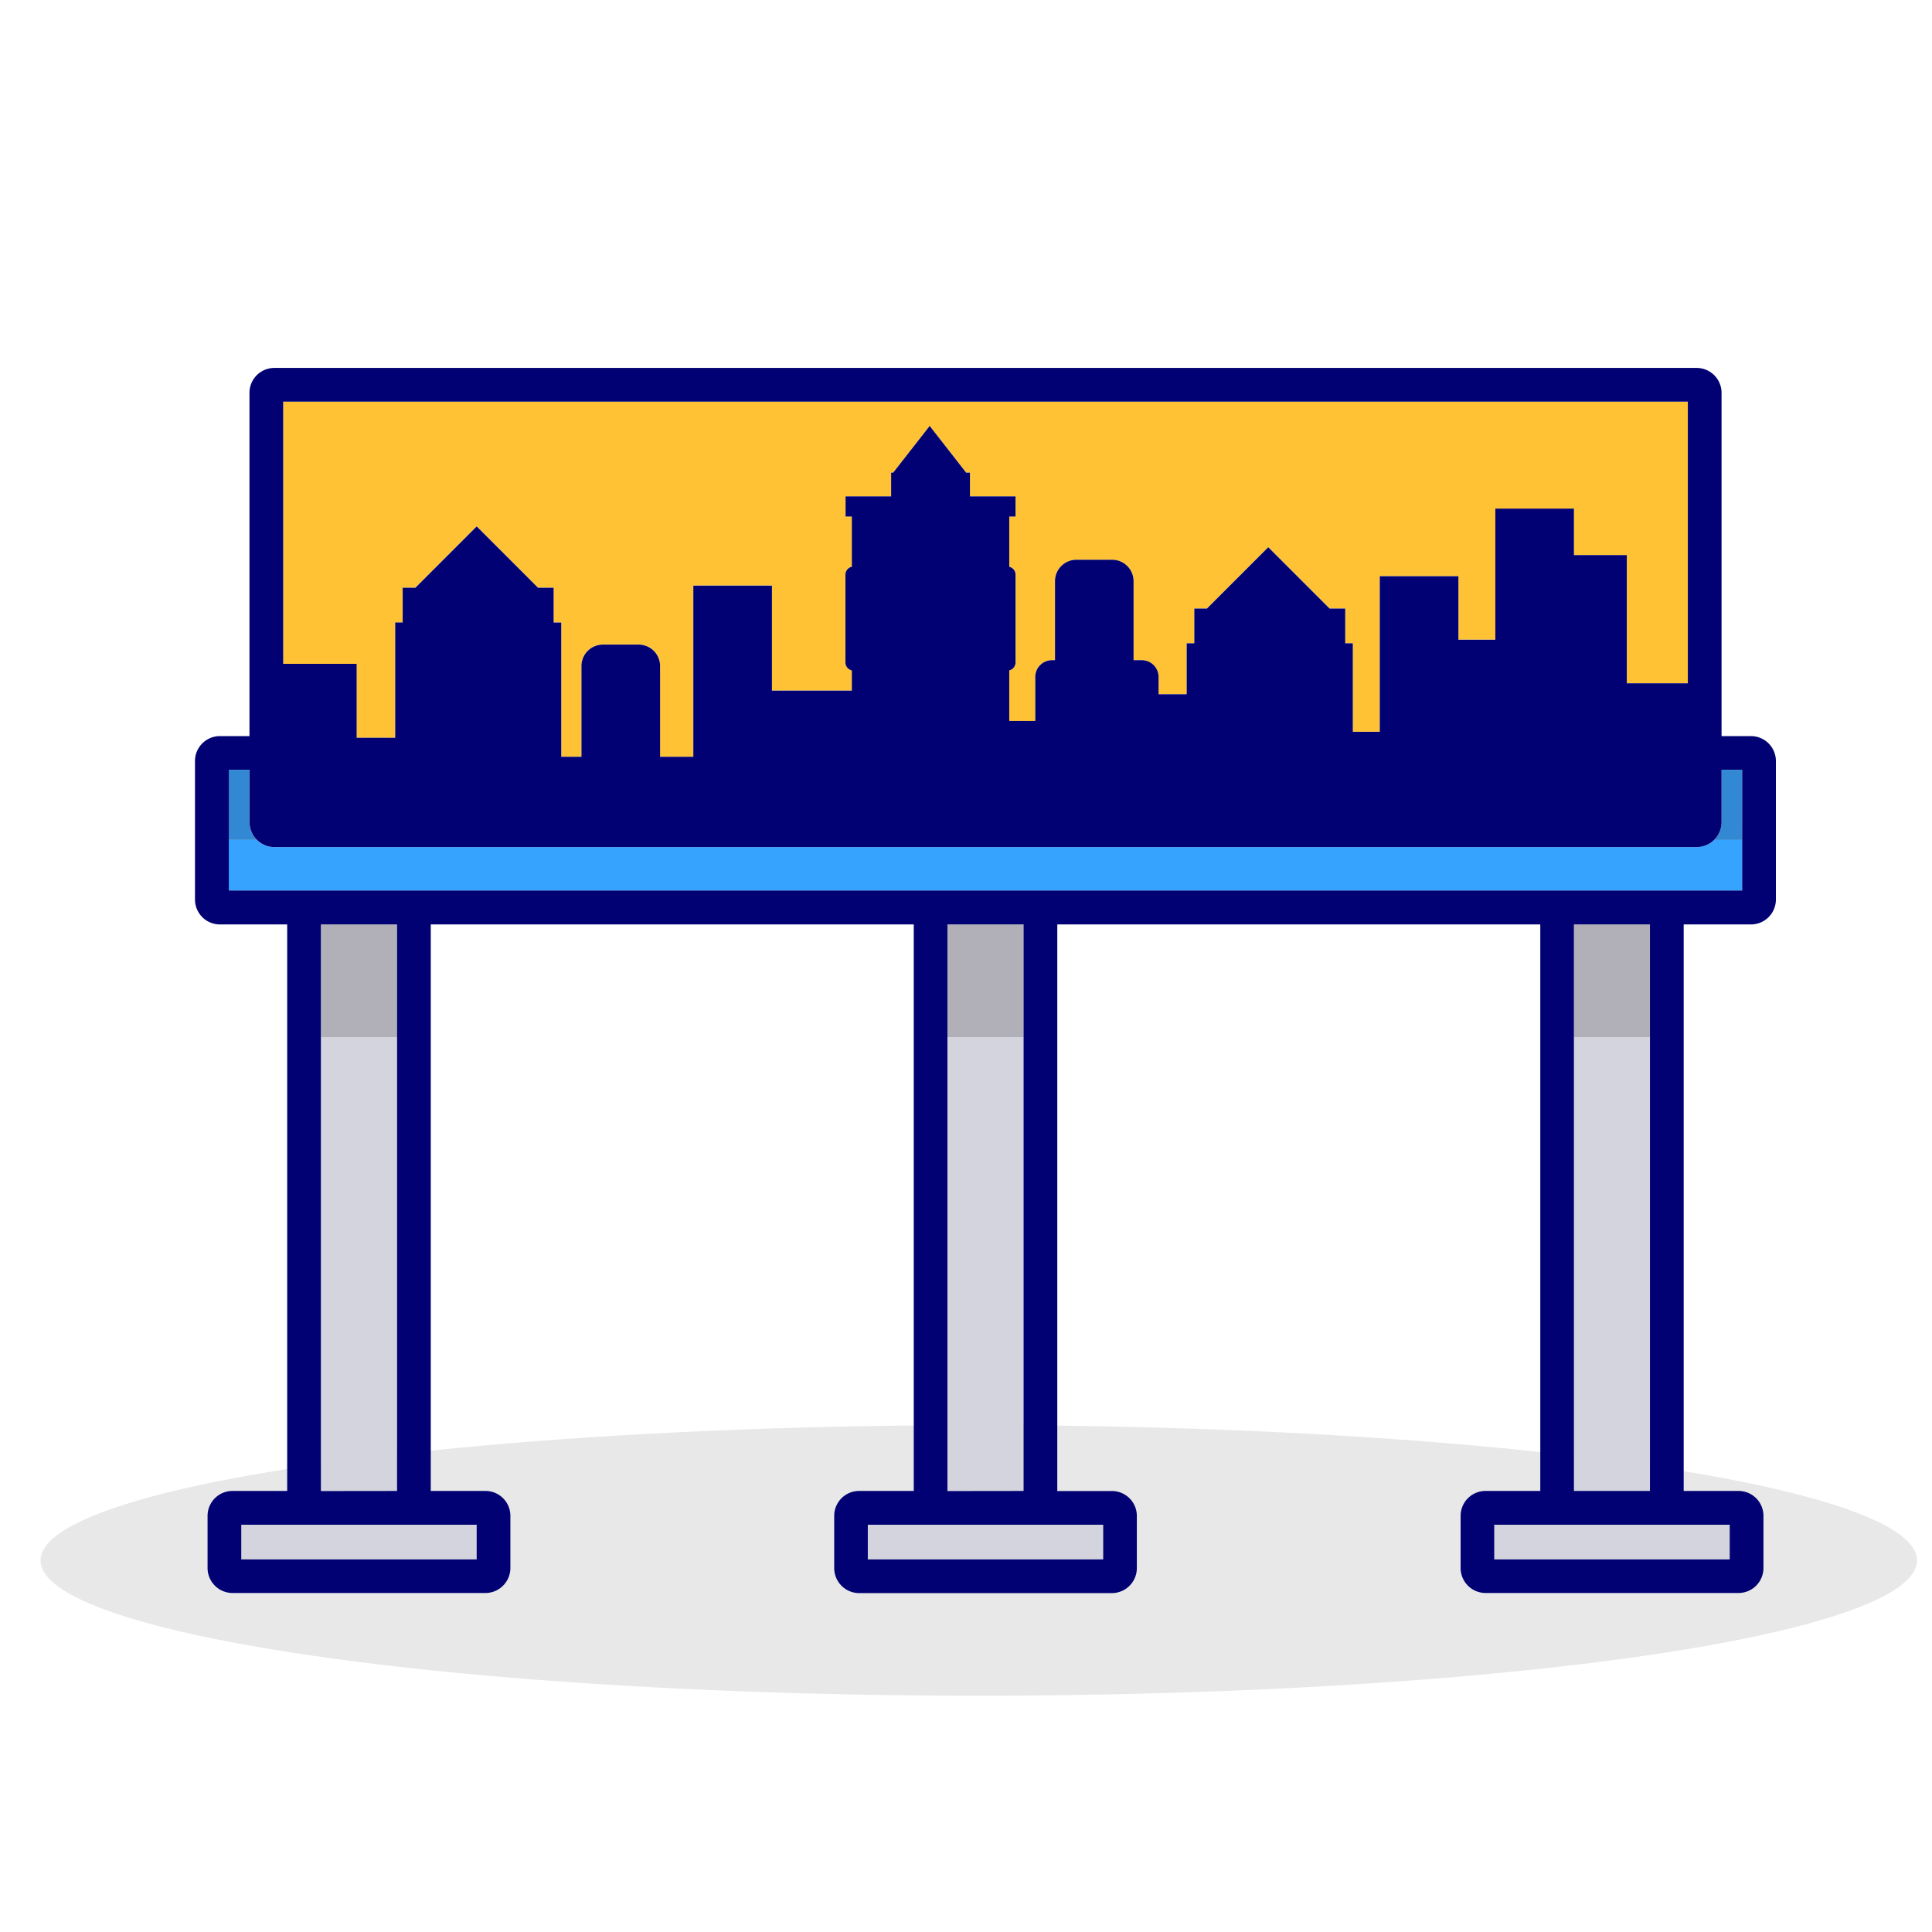 <svg id="Group_14357" data-name="Group 14357" xmlns="http://www.w3.org/2000/svg" xmlns:xlink="http://www.w3.org/1999/xlink" width="80" height="80" viewBox="0 0 80 80">
  <defs>
    <clipPath id="clip-path">
      <rect id="Rectangle_7355" data-name="Rectangle 7355" width="1.165" height="2.901" fill="none"/>
    </clipPath>
    <clipPath id="clip-path-2">
      <rect id="Rectangle_7356" data-name="Rectangle 7356" width="1.16" height="2.901" fill="none"/>
    </clipPath>
    <clipPath id="clip-path-3">
      <rect id="Rectangle_7362" data-name="Rectangle 7362" width="3.152" height="4.672" fill="none"/>
    </clipPath>
    <clipPath id="clip-path-5">
      <rect id="Rectangle_7368" data-name="Rectangle 7368" width="3.147" height="4.672" fill="none"/>
    </clipPath>
  </defs>
  <rect id="Rectangle_7354" data-name="Rectangle 7354" width="80" height="80" fill="#fff" opacity="0"/>
  <g id="Group_14340" data-name="Group 14340" transform="translate(1.679 59.012)">
    <g id="Group_14339" data-name="Group 14339">
      <ellipse id="Ellipse_1151" data-name="Ellipse 1151" cx="38.85" cy="5.602" rx="38.85" ry="5.602" fill="#e8e8e8"/>
    </g>
  </g>
  <g id="Group_14356" data-name="Group 14356" transform="translate(8.074 15.235)">
    <path id="Path_29199" data-name="Path 29199" d="M65.27,140.691H64.11a1.035,1.035,0,0,1-.73.3H4.49a1.025,1.025,0,0,1-.726-.3H2.6v2.1H65.27Z" transform="translate(-1.204 -121.148)" fill="#36a3ff"/>
    <path id="Path_29200" data-name="Path 29200" d="M3.459,137.458v-2.17H2.6v2.9H3.765a1.028,1.028,0,0,1-.306-.732" transform="translate(-1.204 -118.646)" fill="#36a3ff"/>
    <g id="Group_14343" data-name="Group 14343" transform="translate(1.396 16.642)" opacity="0.2">
      <g id="Group_14342" data-name="Group 14342" transform="translate(0 0)">
        <g id="Group_14341" data-name="Group 14341" clip-path="url(#clip-path)">
          <path id="Path_29201" data-name="Path 29201" d="M3.459,137.458v-2.17H2.6v2.9H3.765a1.028,1.028,0,0,1-.306-.732" transform="translate(-2.6 -135.288)" fill="#231f20"/>
        </g>
      </g>
    </g>
    <path id="Path_29202" data-name="Path 29202" d="M118.3,135.288h-.854v2.17a1.026,1.026,0,0,1-.306.732h1.16Z" transform="translate(-54.234 -118.646)" fill="#36a3ff"/>
    <g id="Group_14346" data-name="Group 14346" transform="translate(62.906 16.642)" opacity="0.2">
      <g id="Group_14345" data-name="Group 14345" transform="translate(0 0)">
        <g id="Group_14344" data-name="Group 14344" clip-path="url(#clip-path-2)">
          <path id="Path_29203" data-name="Path 29203" d="M118.3,135.288h-.854v2.17a1.026,1.026,0,0,1-.306.732h1.16Z" transform="translate(-117.14 -135.288)" fill="#231f20"/>
        </g>
      </g>
    </g>
    <rect id="Rectangle_7357" data-name="Rectangle 7357" width="3.152" height="18.788" transform="translate(5.214 27.715)" fill="#d4d4de"/>
    <rect id="Rectangle_7358" data-name="Rectangle 7358" width="3.152" height="18.79" transform="translate(31.158 27.715)" fill="#d4d4de"/>
    <rect id="Rectangle_7359" data-name="Rectangle 7359" width="3.147" height="18.79" transform="translate(57.101 27.715)" fill="#d4d4de"/>
    <rect id="Rectangle_7360" data-name="Rectangle 7360" width="3.152" height="4.672" transform="translate(5.214 23.043)" fill="#d4d4de"/>
    <g id="Group_14349" data-name="Group 14349" transform="translate(5.215 23.043)" opacity="0.2">
      <g id="Group_14348" data-name="Group 14348" transform="translate(0 0)">
        <g id="Group_14347" data-name="Group 14347" clip-path="url(#clip-path-3)">
          <rect id="Rectangle_7361" data-name="Rectangle 7361" width="3.152" height="4.672" transform="translate(0 0)" fill="#231f20"/>
        </g>
      </g>
    </g>
    <rect id="Rectangle_7363" data-name="Rectangle 7363" width="3.152" height="4.672" transform="translate(31.158 23.043)" fill="#d4d4de"/>
    <g id="Group_14352" data-name="Group 14352" transform="translate(31.158 23.043)" opacity="0.2">
      <g id="Group_14351" data-name="Group 14351" transform="translate(0 0)">
        <g id="Group_14350" data-name="Group 14350" clip-path="url(#clip-path-3)">
          <rect id="Rectangle_7364" data-name="Rectangle 7364" width="3.152" height="4.672" transform="translate(0 0)" fill="#231f20"/>
        </g>
      </g>
    </g>
    <rect id="Rectangle_7366" data-name="Rectangle 7366" width="3.147" height="4.672" transform="translate(57.101 23.043)" fill="#d4d4de"/>
    <g id="Group_14355" data-name="Group 14355" transform="translate(57.101 23.043)" opacity="0.2">
      <g id="Group_14354" data-name="Group 14354" transform="translate(0 0)">
        <g id="Group_14353" data-name="Group 14353" clip-path="url(#clip-path-5)">
          <rect id="Rectangle_7367" data-name="Rectangle 7367" width="3.147" height="4.672" transform="translate(0 0)" fill="#231f20"/>
        </g>
      </g>
    </g>
    <path id="Path_29204" data-name="Path 29204" d="M6.8,117.755H9.843v3.062h1.595v-4.774h.315V114.6h.523l2.539-2.54,2.54,2.54H18v1.438h.315v5.56h.837v-3.758a.889.889,0,0,1,.889-.889h1.477a.889.889,0,0,1,.889.889V121.6h1.376v-7.089h3.256v4.35h3.313v-.838a.339.339,0,0,1-.265-.33v-3.633a.339.339,0,0,1,.265-.33V111.96h0v-.306h-.26v-.833h1.887v-.984h.085L33.57,107.9l1.511,1.935h.157v.984h1.888v.833h-.26v2.08a.338.338,0,0,1,.26.329V117.7a.338.338,0,0,1-.26.329v2.094h1.077V118.3a.694.694,0,0,1,.694-.694h.122v-3.271a.889.889,0,0,1,.889-.889h1.477a.889.889,0,0,1,.889.889V117.6h.341a.694.694,0,0,1,.694.694v.715h1.166V116.9h.315v-1.439h.523l2.54-2.54,2.54,2.54h.646V116.9h.315v3.666h1.116v-6.443h3.256v2.63h1.529v-5.428h3.256v1.924h2.188v5.31h2.527V106.9H6.8Z" transform="translate(-3.148 -105.502)" fill="#ffc234"/>
    <rect id="Rectangle_7369" data-name="Rectangle 7369" width="9.747" height="1.434" transform="translate(1.917 47.901)" fill="#d4d4de"/>
    <rect id="Rectangle_7370" data-name="Rectangle 7370" width="9.747" height="1.434" transform="translate(27.86 47.901)" fill="#d4d4de"/>
    <rect id="Rectangle_7371" data-name="Rectangle 7371" width="9.747" height="1.434" transform="translate(53.804 47.901)" fill="#d4d4de"/>
    <path id="Path_29205" data-name="Path 29205" d="M64.431,119.544H63.212V105.329a1.033,1.033,0,0,0-1.036-1.031H3.287a1.031,1.031,0,0,0-1.031,1.031v14.215H1.031A1.031,1.031,0,0,0,0,120.575v5.735a1.032,1.032,0,0,0,1.031,1.032H3.818V150.8H1.552a1.031,1.031,0,0,0-1.031,1.031v2.159a1.036,1.036,0,0,0,1.031,1.036H12.029a1.036,1.036,0,0,0,1.031-1.036v-2.159a1.031,1.031,0,0,0-1.031-1.031H9.763V127.342h20V150.8H27.5a1.031,1.031,0,0,0-1.031,1.031v2.159A1.036,1.036,0,0,0,27.5,155.03H37.972A1.036,1.036,0,0,0,39,153.993v-2.159a1.031,1.031,0,0,0-1.031-1.031H35.706V127.342h20V150.8H53.438a1.031,1.031,0,0,0-1.031,1.031v2.159a1.036,1.036,0,0,0,1.031,1.036H63.916a1.036,1.036,0,0,0,1.031-1.036v-2.159a1.031,1.031,0,0,0-1.031-1.031H61.644V127.342h2.787a1.032,1.032,0,0,0,1.031-1.032v-5.735a1.031,1.031,0,0,0-1.031-1.031M3.652,105.695H61.816v11.663H59.289v-5.31H57.1v-1.924H53.845v5.428H52.316v-2.63H49.06v6.443H47.944V115.7h-.315v-1.438h-.646l-2.54-2.54-2.54,2.54h-.523V115.7h-.315v2.109H39.9v-.715a.694.694,0,0,0-.694-.694h-.341v-3.27a.889.889,0,0,0-.889-.889H36.5a.889.889,0,0,0-.889.889v3.27h-.122a.694.694,0,0,0-.694.694v1.822H33.717v-2.094a.338.338,0,0,0,.26-.329v-3.633a.338.338,0,0,0-.26-.329v-2.08h.26v-.833H32.09v-.983h-.157L30.422,106.7l-1.511,1.935h-.085v.983H26.939v.833h.26v.307h0v1.772a.339.339,0,0,0-.265.33v3.633a.339.339,0,0,0,.265.33v.838H23.891v-4.349H20.635V120.4H19.259v-3.757a.889.889,0,0,0-.889-.889H16.892a.889.889,0,0,0-.889.889V120.4h-.837v-5.56h-.315V113.4h-.646l-2.54-2.54L9.127,113.4H8.6v1.438H8.29v4.774H6.695v-3.062H3.652Zm8.012,47.939H1.917V152.2h9.747Zm-6.45-2.83V127.342H8.367V150.8Zm32.393,2.83H27.86V152.2h9.747Zm-6.45-2.83V127.342H34.31V150.8Zm32.393,2.83H53.8V152.2H63.55ZM57.1,150.8V127.342h3.147V150.8Zm6.965-26.962v2.1H1.4v-5h.859v2.17a1.032,1.032,0,0,0,1.031,1.031H62.176a1.033,1.033,0,0,0,1.036-1.031v-2.17h.854Z" transform="translate(0 -104.298)" fill="#010173"/>
  </g>
</svg>
